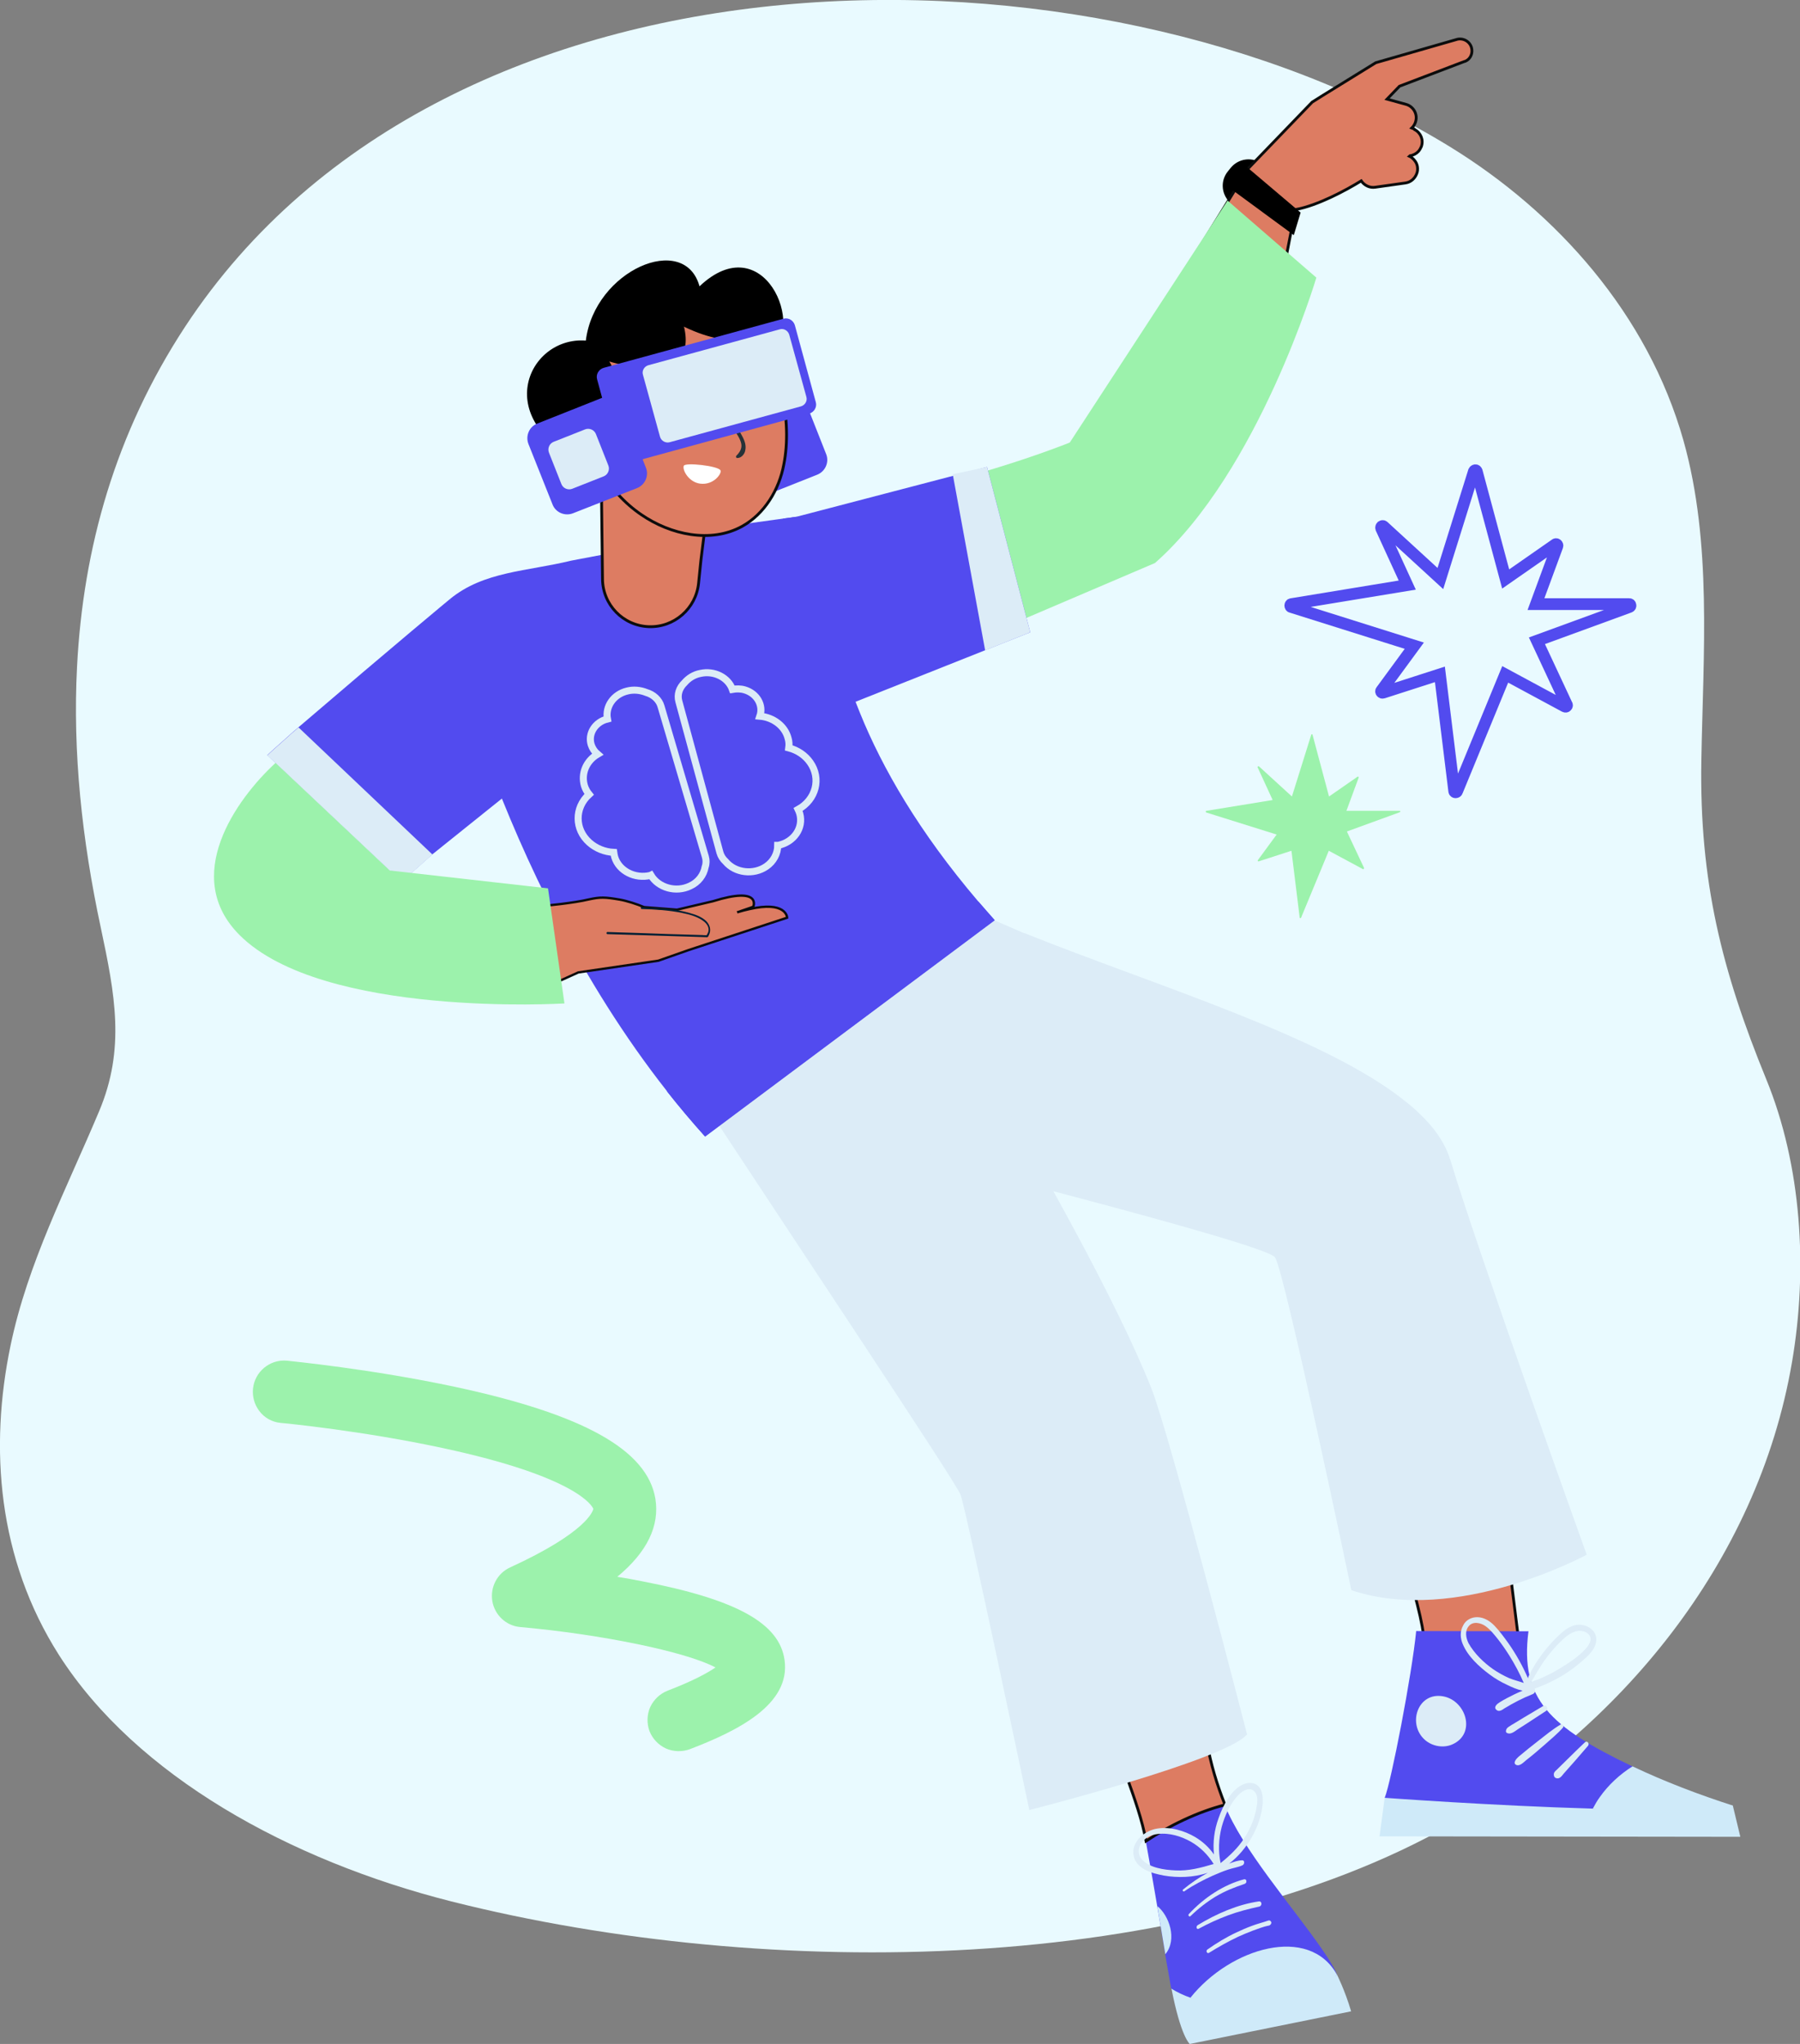 <?xml version="1.0" encoding="utf-8"?>
<!-- Generator: Adobe Illustrator 26.4.1, SVG Export Plug-In . SVG Version: 6.00 Build 0)  -->
<svg version="1.1" id="Layer_1" xmlns="http://www.w3.org/2000/svg" xmlns:xlink="http://www.w3.org/1999/xlink" x="0px" y="0px"
	 viewBox="0 0 766.3 870.2" style="enable-background:new 0 0 766.3 870.2;" xml:space="preserve">
<rect x="0" y="0" width="766.3" height="870.2" fill="#808080" stroke="none"/>
<style type="text/css">
	.st0{fill:#E9FAFF;}
	.st1{fill:#524BEF;}
	.st2{fill:#F2AD86;stroke:#000000;stroke-width:2;stroke-miterlimit:10;}
	.st3{display:none;}
	.st4{display:inline;}
	.st5{display:inline;clip-path:url(#SVGID_00000026857990691715974620000010300006632965734286_);}
	.st6{fill:#45B0B0;}
	.st7{fill:#53727C;}
	.st8{fill:#FFC2B6;}
	.st9{fill:#FF9B4C;}
	.st10{fill:none;stroke:#FFFFFF;stroke-width:0.808;stroke-miterlimit:10;}
	.st11{fill:#FFFFFF;}
	.st12{fill:none;stroke:#7AA1B5;stroke-width:0.808;stroke-miterlimit:10;}
	.st13{fill:#000D29;}
	.st14{fill:#F79F8B;}
	.st15{fill:none;stroke:#F79F8B;stroke-width:0.808;stroke-miterlimit:10;}
	.st16{clip-path:url(#SVGID_00000115516762865638880560000004259047830483879815_);fill:#FFFFFF;}
	.st17{clip-path:url(#SVGID_00000115516762865638880560000004259047830483879815_);fill:#1A1A1A;}
	.st18{clip-path:url(#SVGID_00000136371451264617188640000001836638730422396837_);fill:#FFFFFF;}
	.st19{clip-path:url(#SVGID_00000136371451264617188640000001836638730422396837_);fill:#1A1A1A;}
	.st20{fill:#2E2E2E;}
	.st21{fill:none;stroke:#53727C;stroke-width:0.808;stroke-miterlimit:10;}
	.st22{fill:#9CF2AC;}
	.st23{fill:none;stroke:#524BEF;stroke-width:5;stroke-miterlimit:10;}
	.st24{fill:none;stroke:#000000;stroke-width:2;stroke-linecap:round;stroke-linejoin:round;stroke-miterlimit:10;}
	.st25{fill:#FFDDD7;}
	.st26{fill:none;stroke:#000000;stroke-width:0.955;stroke-linecap:round;stroke-linejoin:round;stroke-miterlimit:10;}
	.st27{opacity:0.47;fill:#FFC3B0;}
	.st28{fill:none;stroke:#000000;stroke-width:3;stroke-linecap:round;stroke-linejoin:round;stroke-miterlimit:10;}
	.st29{fill:none;stroke:#524BEF;stroke-width:4;stroke-miterlimit:10;}
	.st30{fill:none;stroke:#FFFFFF;stroke-width:11;stroke-linecap:round;stroke-linejoin:round;stroke-miterlimit:10;}
	.st31{fill:#9CF2AC;stroke:#000000;stroke-width:2.5;stroke-miterlimit:10;}
	.st32{fill:#FFFFFF;stroke:#000000;stroke-width:2.5;stroke-miterlimit:10;}
	.st33{fill:#FFFFFF;stroke:#524BEF;stroke-width:5;stroke-miterlimit:10;}
	.st34{fill:none;stroke:#524BEF;stroke-width:7;stroke-miterlimit:10;}
	.st35{fill:none;stroke:#524BEF;stroke-width:3;stroke-miterlimit:10;}
	.st36{fill-rule:evenodd;clip-rule:evenodd;fill:#524BEF;}
	.st37{fill:#CEE4EF;}
	.st38{clip-path:url(#SVGID_00000003086237124601277210000002075283764906576020_);fill:#FFFFFF;}
	.st39{clip-path:url(#SVGID_00000003086237124601277210000002075283764906576020_);fill:#034EA2;}
	.st40{clip-path:url(#SVGID_00000003086237124601277210000002075283764906576020_);fill:#FBED21;}
	.st41{clip-path:url(#SVGID_00000003086237124601277210000002075283764906576020_);}
	.st42{clip-path:url(#SVGID_00000167369069532036996150000007202511879071083950_);fill:#034EA2;}
	.st43{clip-path:url(#SVGID_00000108284225223000821730000002005806037469126786_);fill:#FFFFFF;}
	.st44{clip-path:url(#SVGID_00000108284225223000821730000002005806037469126786_);fill:#034EA2;}
	.st45{clip-path:url(#SVGID_00000108284225223000821730000002005806037469126786_);fill:#FBED21;}
	.st46{clip-path:url(#SVGID_00000108284225223000821730000002005806037469126786_);}
	.st47{clip-path:url(#SVGID_00000150787847475620902410000015300737813993198237_);fill:#034EA2;}
	.st48{opacity:0.62;}
	.st49{fill:#CFEAF9;}
	.st50{fill:#DD7C62;stroke:#0C0C0C;stroke-width:1.2;stroke-miterlimit:10;}
	.st51{fill:#DCECF7;}
	.st52{fill:#263238;}
	.st53{fill:#C99077;}
	.st54{fill:#524BEF;stroke:#DCECF7;stroke-width:3;stroke-miterlimit:10;}
	.st55{fill:#DD7C62;stroke:#0C0C0C;stroke-miterlimit:10;}
	.st56{fill:#001F34;}
	.st57{fill:#524BEF;stroke:#524BEF;stroke-width:2;stroke-miterlimit:10;}
	.st58{fill:none;stroke:#524BEF;stroke-width:12;stroke-linecap:round;stroke-linejoin:round;stroke-miterlimit:10;}
	.st59{clip-path:url(#SVGID_00000155830580972563754650000017585150255827827115_);fill:#FFFFFF;}
	.st60{clip-path:url(#SVGID_00000155830580972563754650000017585150255827827115_);fill:#034EA2;}
	.st61{clip-path:url(#SVGID_00000155830580972563754650000017585150255827827115_);fill:#FBED21;}
	.st62{clip-path:url(#SVGID_00000155830580972563754650000017585150255827827115_);}
	.st63{clip-path:url(#SVGID_00000165920217913124585250000007885334801721178786_);fill:#034EA2;}
	.st64{clip-path:url(#SVGID_00000163075219378699202500000014892810286917467324_);fill:#FFFFFF;}
	.st65{clip-path:url(#SVGID_00000163075219378699202500000014892810286917467324_);fill:#034EA2;}
	.st66{clip-path:url(#SVGID_00000163075219378699202500000014892810286917467324_);fill:#FBED21;}
	.st67{clip-path:url(#SVGID_00000163075219378699202500000014892810286917467324_);}
	.st68{clip-path:url(#SVGID_00000011019654428537779460000000463959803338311578_);fill:#034EA2;}
	.st69{clip-path:url(#SVGID_00000054259786384911383480000011979425956705990534_);fill:#FFFFFF;}
	.st70{clip-path:url(#SVGID_00000054259786384911383480000011979425956705990534_);fill:#034EA2;}
	.st71{clip-path:url(#SVGID_00000054259786384911383480000011979425956705990534_);fill:#FBED21;}
	.st72{clip-path:url(#SVGID_00000054259786384911383480000011979425956705990534_);}
	.st73{clip-path:url(#SVGID_00000092434895966969627630000007771087363129631894_);fill:#034EA2;}
	.st74{fill:#BAD3DD;}
	.st75{fill:#E8F3F9;}
	.st76{fill-rule:evenodd;clip-rule:evenodd;fill:#E9FAFF;}
	.st77{opacity:0.69;}
	.st78{fill:#4242E5;}
	.st79{fill:#EBF8FC;}
	.st80{fill:#B8D0DD;}
	.st81{fill-rule:evenodd;clip-rule:evenodd;fill:#9CF2AC;}
	.st82{clip-path:url(#SVGID_00000122691526646128817650000010369305838520431493_);fill:#FFFFFF;}
	.st83{clip-path:url(#SVGID_00000122691526646128817650000010369305838520431493_);fill:#034EA2;}
	.st84{clip-path:url(#SVGID_00000122691526646128817650000010369305838520431493_);fill:#FBED21;}
	.st85{clip-path:url(#SVGID_00000122691526646128817650000010369305838520431493_);}
	.st86{clip-path:url(#SVGID_00000044859423586761507140000001773139602323061674_);fill:#034EA2;}
	.st87{fill:none;stroke:#524BEF;stroke-width:9;stroke-linecap:round;stroke-linejoin:round;stroke-miterlimit:10;}
	.st88{opacity:0.89;}
	.st89{fill:#FFDDD7;stroke:#000000;stroke-width:1.3;stroke-miterlimit:10;}
	.st90{fill:none;stroke:#363052;stroke-linecap:round;stroke-linejoin:round;stroke-miterlimit:10;}
	.st91{fill:none;stroke:#BAD3DD;stroke-width:5;stroke-linecap:round;stroke-linejoin:round;stroke-miterlimit:10;}
	.st92{opacity:0.47;fill:#BAD3DD;}
	.st93{fill:#41D1E9;}
	.st94{fill:none;stroke:#363052;stroke-width:0.548;stroke-linecap:round;stroke-linejoin:round;stroke-miterlimit:10;}
	.st95{opacity:0.23;fill:#FFFFFF;}
</style>
<g>
	<g>
		<defs>
			<path id="SVGID_00000020360290013743871430000004867872869886385029_" d="M32.8,283.8c2.6-50.5,16.3-99.4,46-144.7
				C190.7-31.2,466-30.5,617.3,62.5c45.4,27.9,84.2,71.2,99.4,125.1c12.2,43.5,8.4,90.4,7.6,136.1c-0.9,51.6,8.8,89.7,27.6,135.7
				c15.1,36.8,17.8,80.8,11,120.5c-14.7,86.1-74.1,156.3-144.9,196.7c-112.5,64.1-289.9,67.2-425.9,32.9
				C123.4,792.1,58,756.1,25.1,704.6C-1,663.6-4.6,616.4,4.5,572.8c7.3-35.1,23.8-66.6,37.7-99.7c11.2-26.6,6.8-49.5,0.7-78.2
				C34.9,357.6,30.9,320.3,32.8,283.8z"/>
		</defs>
		<use xlink:href="#SVGID_00000020360290013743871430000004867872869886385029_"  style="overflow:visible;fill:#E9FAFF;"/>
		<clipPath id="SVGID_00000014604161457657086070000007687206893113172919_">
			<use xlink:href="#SVGID_00000020360290013743871430000004867872869886385029_"  style="overflow:visible;"/>
		</clipPath>
	</g>
	<g>
		<g>
			<g>
				<g>
					<g>
						<path class="st49" d="M506.5,870.2l68.7-13.9c-2.6-8.9-6.1-15.8-6.1-15.8l-70.4,6C502.7,867.2,506.5,870.2,506.5,870.2z"/>
						<path class="st1" d="M569.1,840.6c-1.3,4-36.2,19-62.3,9.9c-2.9-1-5.6-2.3-8.2-3.9c-0.7-3.8-1.5-8.7-2.6-14.8
							c-0.9-5.7-2-12.4-3.3-20c-1.4-8.2-3-17.6-4.9-27.9c-3.2-17.7-13.2-37-18.2-59.9l39-26.7c3,39.6,5.9,53.5,12.8,71.1
							c7.3,18.6,28.2,42.5,41.1,61C565.9,834.3,568.3,838.2,569.1,840.6z"/>
						<path class="st50" d="M521.5,768.4c-11.7,3-23.6,8.8-33.6,15.4c-3.2-17.7-13.2-37-18.2-59.9l39-26.7
							C511.7,736.9,514.6,750.8,521.5,768.4z"/>
						<g>
							<path class="st49" d="M496.1,832c-1-5.9-2.1-12.7-3.4-20.5C497.6,815.4,501.4,825.6,496.1,832z"/>
							<path class="st49" d="M569.1,840.6c-4,9.3-38.2,23.6-62.3,9.9C523.9,829.1,557.3,819.4,569.1,840.6z"/>
							<path class="st51" d="M536.2,761c-1.5-2-4.1-2.4-6.5-1.5c-5.4,2-9.1,9.3-10.9,14.5c-1.9,5.1-2.5,10.4-2,15.5
								c-2.1-3-4.8-5.5-8-7.4c-4.6-2.7-10.5-4.5-16.2-3.6c-5.1,0.8-11.1,5.5-10,11.4c1,5.9,8.1,7.7,12.9,8.6
								c5.7,1,12.6,0.9,18.7-1.2c-3.7,2-7.2,4.4-10.5,7.1c-0.5,0.4,0,1.1,0.5,0.8c3.9-2.7,8-4.8,12.2-6.7c2.1-0.9,4.2-1.8,6.3-2.5
								c2-0.7,4.4-1,6.3-1.9c0.9-0.5,0.9-2.1-0.1-2.1c-1.8,0-3.8,0.7-5.6,1.4c7.7-5.9,13.4-16,14.2-25.2
								C537.7,765.5,537.5,762.8,536.2,761z M500.4,796.3c-4.8-0.2-11.1-1.1-14.3-4.7c-1.6-1.8-1.8-4.4-0.3-6.8
								c1.7-2.5,4.4-3.7,7.1-4c5-0.6,10,1,14.1,3.3c4,2.3,7.3,5.6,9.7,9.5c0,0-0.1,0-0.1,0C511.2,795.2,506,796.6,500.4,796.3z
								 M535,769.1c-0.7,4.7-2.6,9.4-5.3,13.5c-2.7,4.2-6.3,7.6-10.1,10.6c0-0.1,0-0.2,0-0.2c-1-4.8-0.8-10.2,0.5-15.2
								c1.3-4.8,3.7-10.2,7.3-13.8c1.9-1.9,5-3.4,6.8-1.1C535.5,764.4,535.4,766.9,535,769.1z"/>
							<path class="st51" d="M529.6,800.1c-8.7,2.3-17,7.8-23.5,14.8c-0.5,0.6,0.3,1.4,0.8,0.8c3.3-3.2,6.9-6,10.7-8.3
								c3.9-2.3,7.9-3.9,12.1-5.3c0.4-0.1,0.9-0.5,0.9-0.9c0-0.2,0-0.3,0-0.5C530.5,800.2,530.1,800,529.6,800.1z"/>
							<path class="st51" d="M535.9,809.5c-8.9,1.3-18,5.2-26,10.1c-0.9,0.6-0.5,2.1,0.5,1.5c4-2.2,8.2-4.1,12.5-5.7
								c4.3-1.6,8.7-2.7,13.2-3.7C537.4,811.4,537.3,809.3,535.9,809.5z"/>
							<path class="st51" d="M541,818c-0.1-0.1-0.1-0.2-0.2-0.2c-0.3-0.3-0.7-0.2-1-0.1c-2.2,0.8-4.5,1.3-6.8,2.2
								c-2.2,0.8-4.5,1.8-6.6,2.8c-4.3,2-8.4,4.5-12.4,7.3c-0.8,0.6-0.1,1.9,0.7,1.4c4-2.5,8.1-4.8,12.3-6.8c2-0.9,4.1-1.8,6.2-2.6
								c2.3-0.8,4.7-1.8,7-2.2c0.4-0.1,0.7-0.4,0.9-0.7c0-0.1,0.1-0.2,0.1-0.3C541.3,818.5,541.2,818.2,541,818z"/>
						</g>
					</g>
					<g>
						<path class="st50" d="M606.1,698.3c0.4-11.1-18.2-66.3-18.2-66.3l47.4-23.7l13.5,108.3L606.1,698.3z"/>
						<g>
							<polygon class="st49" points="589.5,765.3 587.3,781.8 740.9,782 737.7,768.7 							"/>
							<path class="st1" d="M602.9,694.4c-1.8,18.5-10.7,64.4-13.4,71c0,0,46.3,3.4,88.5,4.6c24.5,0.7,45.5,1,57.4-0.9
								c-14-4.6-26.9-10.5-40.5-17.1c-35.1-16.8-47.9-28.7-44.2-57.5L602.9,694.4L602.9,694.4z"/>
							<g>
								<path class="st51" d="M622.7,699.9c2.2,5.3,7,9.7,11.6,13.1c2.3,1.7,4.7,3.1,7.3,4.3c2,1,4.3,2,6.6,2.5
									c-1.3,0.5-2.5,1.1-3.8,1.7c-2,1-4,2-5.9,3.2c-1,0.6-2.8,2-1.5,3.2c1.1,1.1,2.5,0.1,3.5-0.6c3.8-2.3,7.8-4.4,11.9-6
									c0.8-0.3,1.3-1,1.1-1.9c0-0.1-0.1-0.2-0.1-0.3c0-0.1,0-0.1,0-0.2c5.4-2,10.6-4.5,15.3-7.9c2.3-1.6,4.4-3.4,6.5-5.3
									c1.9-1.8,3.9-4,4.3-6.7c0.8-4.8-4.1-7.9-8.5-7.2c-2.7,0.5-5,2.2-6.9,4c-2.2,2-4.2,4.2-6,6.4c-1.8,2.2-3.5,4.6-5,7.1
									c-0.8,1.3-1.5,2.6-2.2,4c-0.2,0.4-0.3,0.8-0.4,1.2c-2.3-5.3-5.1-10.3-8.4-15c-1.8-2.5-3.7-5.1-5.8-7.3
									c-1.9-2-4.4-3.6-7.2-3.7c-2.6-0.1-5.1,1.2-6.2,3.5C621.4,694.7,621.7,697.5,622.7,699.9z M651.8,716.1
									c0.4-0.6,0.8-1.3,1.2-1.9c0.7-1.2,1.4-2.5,2.2-3.7c1.4-2.4,3-4.6,4.8-6.8c1.5-1.9,3.1-3.6,4.9-5.3c1.8-1.7,3.7-3.3,6.1-3.9
									c1.8-0.5,4.1-0.1,5.4,1.4c1.7,2,0.1,4.5-1.4,6.1c-3.2,3.5-7.4,6.2-11.4,8.6C659.8,712.9,655.9,714.7,651.8,716.1z
									 M625.3,692.3c1.8-2.2,5.1-1.4,7.1,0c2.1,1.5,3.8,3.7,5.4,5.7c1.7,2.2,3.3,4.5,4.8,6.9c2.3,3.7,4.4,7.6,6.1,11.6
									c-2-0.7-4.1-1.2-6.1-2c-2.5-1.1-4.8-2.4-7-3.9c-4-2.8-8-6.7-10.4-11C624.1,697.4,623.5,694.4,625.3,692.3z"/>
								<path class="st51" d="M642.4,735.1c0.7-0.5,1.4-0.9,2.1-1.3c1.4-0.8,2.7-1.7,4.1-2.5c2.8-1.7,5.6-3.3,8.4-5
									c1.3-0.8,2.4,1.2,1.2,2.1c-2.7,1.8-5.4,3.5-8.1,5.3c-1.3,0.8-2.6,1.7-3.9,2.5c-1.2,0.8-2.9,2.3-4.4,1.7
									c-0.4-0.1-0.7-0.4-0.7-0.9C641.2,736.1,641.6,735.6,642.4,735.1z"/>
								<path class="st51" d="M646.5,747.9c2.7-2.3,5.5-4.5,8.3-6.7c3.1-2.4,6.2-5,9.6-7c0.8-0.5,1.5,0.6,1,1.3
									c-2.3,2.6-5.1,4.9-7.7,7.2c-2.6,2.3-5.3,4.6-8,6.7c-1,0.8-2.7,2.7-4.2,2C643.8,750.6,645.7,748.6,646.5,747.9z"/>
								<path class="st51" d="M662.6,753.6c1.9-1.9,3.8-3.7,5.7-5.6c2.1-2.1,4.2-4.1,6.4-6.2c0.9-0.9,2.1,0.4,1.4,1.4
									c-3.4,4-6.9,8-10.4,11.9c-0.8,1-1.8,2.5-3.3,1.9c-0.6-0.2-0.9-0.8-0.9-1.4C661.4,754.7,662,754.1,662.6,753.6z"/>
								<path class="st49" d="M678.1,770c22.7,4.9,47.9,3.7,59.6-1.3c-14-4.5-29.1-10.2-42.7-16.7c-5.5,3.5-10.3,7.9-14,13.2
									C679.9,766.7,679,768.3,678.1,770z"/>
								<path class="st51" d="M618.2,742.7c-3.7,1.6-8.3,0.8-11.4-1.8c-7.9-6.7-3.3-20.7,7.6-18.7
									C624.2,724,628.6,738.2,618.2,742.7z"/>
							</g>
						</g>
					</g>
					<path class="st51" d="M379.4,489.4c0,0,159.4,39.9,163.4,45.9c4.1,5.9,32.5,141.7,32.5,141.7c44.9,15.1,100.2-15.1,100.2-15.1
						s-45.9-127.7-58.1-168.2c0-0.1,0-0.1-0.1-0.2c-0.6-2-1.5-4.1-2.5-6c-2.4-4.6-5.9-9-10.3-13.2c-1.9-1.9-4-3.7-6.3-5.5
						C564,441.3,492.9,420,436.2,397.3L379.4,489.4z"/>
					<path class="st51" d="M530.9,738.4c-9.3,11-92.7,32.2-92.7,32.2s-26.9-128.2-29.3-134.3c-2.4-6.1-76-116.1-133.3-203.6
						l87.3-69.1c0,0,97.9,153.9,127.2,227.3C498.2,611.3,530.9,738.4,530.9,738.4z"/>
					<path class="st51" d="M385.8,375.4c0,0,35.4,15.7,87,37.7L371.6,516.8c-31.9-0.6-96.1-84.1-96.1-84.1L385.8,375.4z"/>
				</g>
				<g>
					<g>
						<path d="M539.1,83.7l-1.2,1.5c-3.4,4.2-9.5,4.9-13.7,1.5l0,0c-4.2-3.4-4.9-9.5-1.5-13.7l1.2-1.5c3.4-4.2,9.5-4.9,13.7-1.5v0
							C541.8,73.4,542.5,79.5,539.1,83.7z"/>
						<path class="st50" d="M626.6,21.1c-0.3-3-3.2-5-6.1-4.4l-34.8,10l-22.5,13.9l0,0l-4.6,2.9l-27.1,28.1l0,0l-43.3,70L469,172.5
							c6,21.1,31.4,28.3,47.4,15.6c1.8-1.5,3.6-3.2,5.1-5.3c19.8-25.8,24.1-66.8,30.1-93.6c9.4-1.7,21.6-8.3,27.9-12.2
							c1.3,1.9,3.6,3.1,6,2.7l12.8-1.8c2.3-0.3,4-1.9,4.8-3.9c0.4-1,0.5-2,0.3-3.2c-0.2-1-0.6-1.8-1.2-2.5c-0.2-0.2-0.3-0.4-0.5-0.6
							c-0.5-0.5-1-0.9-1.7-1.2c0.1-0.1,0.2-0.1,0.3-0.2c1.4-0.2,2.7-0.9,3.6-1.9c0.5-0.6,0.9-1.3,1.2-2c1-2.8-0.2-5.8-2.8-7.2
							c0,0,0-0.1,0.1-0.1l0,0c-0.1-0.1-0.3-0.1-0.4-0.2l-1-0.4c0.1-0.1,0.3-0.3,0.4-0.4c0.7-0.8,1.2-1.8,1.4-2.9
							c0.6-3-1.3-6-4.3-6.8l-4-1.1l-4-1.1l5.3-5.5l27.3-10.4C625.4,25.8,626.9,23.5,626.6,21.1z"/>
						<polygon points="530.7,71 553.7,90.5 550.8,100.1 524,80.4 						"/>
					</g>
					<path class="st22" d="M339.1,220c0,0,83.4-15,134-39.2l18.6,58.9l-151,64.5L339.1,220z"/>
					<path class="st22" d="M491.7,239.7c44.2-39,68.7-121.5,68.7-121.5l-37.8-32.8l-83.6,128.2L491.7,239.7z"/>
					<g>
						<defs>
							<path id="SVGID_00000070094685481384417820000017161071578896961181_" d="M522.5,85.4l-67,102.8
								C404.8,207.7,339.1,220,339.1,220l1.5,84.2l151-64.5c44.2-39,63.4-121.3,63.4-121.3L522.5,85.4z"/>
						</defs>
						<clipPath id="SVGID_00000032631389355917217560000014574277950705469093_">
							<use xlink:href="#SVGID_00000070094685481384417820000017161071578896961181_"  style="overflow:visible;"/>
						</clipPath>
					</g>
				</g>
				<path class="st1" d="M188.9,264c0,0,5.3,23.7,17.9,58.1c0.4,1,0.7,2,1.1,3c14.8,39.7,39.1,92.5,76,139.4
					c5.2,6.6,10.6,13,16.2,19.3l123.3-92.1c-2.4-2.7-4.7-5.4-7-8c-25.2-29.6-40.8-56.7-50.3-80.2c-23.5-58.2-27-83.5-27-83.5
					l-37.1,5.1l-21.7,6.5c0,0-28,7.8-28.7,8c-2.9,0.9-6,1.9-9.2,3C226.8,247.8,207.9,254.9,188.9,264z"/>
				<g>
					<path class="st1" d="M191.6,255l25.9,81.9l-33.4,26.8l-9.7,8.6l-8.5-1.8l-52.1-49c0,0,0.5-0.6,7.4-6.7c1.9-1.8,3.9-3.5,5.9-5.2
						C169.1,273.6,191.6,255,191.6,255z"/>
					<path class="st51" d="M184.1,363.8l-9.7,8.6l-8.5-1.8l-52.1-49c0,0,0.5-0.6,7.4-6.7c1.9-1.8,3.9-3.5,5.9-5.2L184.1,363.8z"/>
				</g>
				<path class="st1" d="M191.6,255c14.4-11.8,32.7-11.7,51.5-16.3l0.5,26.1l-50.3,21.4L191.6,255z"/>
				<polygon class="st1" points="438.6,269.2 355.6,302.2 333.3,220.8 339.1,220 420.2,198.8 				"/>
				<path class="st1" d="M243.1,238.7c-0.3,1.3-0.5,2.6-0.7,3.9c-1.2,10.2,2.3,20.3,9.3,27.4c2,2.1,4.3,3.9,6.9,5.4
					c2.1,1.2,4.3,2.3,6.7,3.1c17.7,6,36.9-3.6,42.8-21.2c3.9-11.5,1.2-23.5-5.9-32.2l-21.7,6.5L243.1,238.7z"/>
				<g>
					<g>
						<g>
							<path class="st50" d="M302.7,203.7l-2,16.2l-2.3,18.6l-1,9.8c-1.1,10.8-10.4,18.9-21.2,18.5l0,0
								c-10.9-0.4-19.6-9.3-19.7-20.3l-0.7-58.2L302.7,203.7z"/>
						</g>
					</g>
				</g>
				<g>
					<g>
						<g>
							<g>
								<g>
									<path class="st1" d="M347.9,202.1l-27.2,10.8c-3.5,1.4-7.5-0.3-8.8-3.8l-10.1-25.6c-1.4-3.5,0.3-7.5,3.8-8.8l27.2-10.8
										c3.5-1.4,7.5,0.3,8.8,3.8l10.1,25.6C353.1,196.7,351.4,200.7,347.9,202.1z"/>
								</g>
								<g>
									<path class="st50" d="M319.3,140.3c-4.2-4.3-9.8-6.7-16-7.7c-15.8-2.4-35.3,4.9-44.5,15.3c-13.4,15.2-12.4,35.7-3.2,52.1
										c4.2,7.5,10.2,14.2,17.4,19.1c12.5,8.6,29.6,12.3,42.9,5c9.6-5.3,15.8-15.6,17.8-26.4C337.3,179.5,332.5,154.1,319.3,140.3
										z"/>
								</g>
								<path d="M259.2,181.2c17.4,1.7,0.2-27.3,0.2-27.3s38.2,12.2,31.8-14.8l-9.3-7.6c0,0-55,7.8-33.1,60.8l9.2-0.6L259.2,181.2z"
									/>
								<g>
									<path class="st52" d="M320.9,174.4c0.7,2.2-0.2,4.5-1.9,5.2c-1.8,0.6-3.8-0.6-4.5-2.8c-0.7-2.2,0.2-4.5,1.9-5.2
										C318.2,171,320.2,172.2,320.9,174.4z"/>
								</g>
								<g>
									<path class="st52" d="M293.7,181c0.7,2.2-0.2,4.5-1.9,5.2c-1.8,0.6-3.8-0.6-4.5-2.8c-0.7-2.2,0.2-4.5,1.9-5.2
										C291,177.5,293,178.8,293.7,181z"/>
								</g>
								<g>
									<path class="st52" d="M315.5,184.8c-2.9-5.1-6-10-9.3-15c-0.3-0.5-1.1-0.1-0.8,0.4c2.3,4.2,4.6,8.4,7,12.5
										c1.2,2,2.8,4.1,3.2,6.4c0.3,2-0.8,3.6-2.1,4.9c-0.3,0.3-0.2,1,0.4,1c1.8,0,3.2-1.8,3.4-3.4
										C317.8,189.2,316.7,186.9,315.5,184.8z"/>
								</g>
								<path class="st52" d="M263.4,202l-10.9-11.4l1.3-1.8c1.6-2.5,3.4-5.1,5.4-7.6C265.1,190.4,263.4,202,263.4,202z"/>
								<path d="M291.2,139.1c23.8,11.3,28.1,1.2,28.1,1.2l8.2,11.9c16.3-13.5-2.8-55.8-29.7-30.3c-6.4-23.3-44.7-6.8-48.4,23.1
									c-25-1.9-41.7,35.2,2.1,53.2c0,0-13.1-47.5,11.8-56.7C274.2,137.5,291.2,139.1,291.2,139.1z"/>
								<g>
									<path class="st53" d="M247.7,186.5c-3.9-1.1-8.6-0.3-11,2.9c-2,2.7-2.1,6.4-1.4,9.7c0.9,4.3,3,8.3,6.2,11.2
										c3.3,2.8,7.8,4.3,12.1,3.5c4.3-0.8,8.1-4.1,9.1-8.3C264.5,197.3,254.7,188.5,247.7,186.5z"/>
								</g>
								<g>
									<path class="st52" d="M257.2,202.9c-1.7-1.9-4-3.4-6.4-4.1c-1.1-0.3-2.3-0.6-3.5-0.6c-1.2-0.1-2.4,0.1-3.5,0.1
										c-0.8,0-0.9,1.3-0.1,1.4c0.5,0,1,0.1,1.5,0.3c0.5,0.2,1,0.4,1.5,0.6c0.5,0.2,1,0.4,1.5,0.7c0.2,0.1,0.5,0.2,0.7,0.4
										c0.2,0.1,0.6,0.3,0.7,0.5c-0.1,0-0.1-0.1-0.2-0.1c0.1,0.1,0.2,0.1,0.2,0.2c0.2,0.1,0.4,0.3,0.6,0.4
										c0.1,0.1,0.2,0.2,0.4,0.2c0,0,0,0,0,0c0.5,0.2,0.9,0.7,1.3,1c0.8,0.7,1.7,1.5,2.4,2.3c0.3,0.4,1.1,0.6,1.6,0.5
										c0.5,0,1.1-0.3,1.4-0.7C258.2,205,258,203.8,257.2,202.9z"/>
								</g>
							</g>
						</g>
						<g>
							<path class="st52" d="M324.1,149.7c7.5,7.3-16,11.1-15.7,4.2C308.6,148.7,321,146.7,324.1,149.7z"/>
						</g>
						<g>
							<path class="st52" d="M271.4,168.3c-1.1-4.6,9.7-8.3,12.9-7.4C293.3,163.4,273.5,177.1,271.4,168.3z"/>
						</g>
					</g>
					<g>
						<path class="st11" d="M291.1,198.3c0.6-1.5,14.4,0,15.6,1.9c0.8,1.2-2.8,6.5-8.7,5.7C293.1,205.2,290.4,200,291.1,198.3z"/>
					</g>
					<g>
						<path class="st1" d="M268.1,197l76.4-20.9c2.1-0.6,3.4-2.8,2.8-4.9l-8.9-32.7c-0.6-2.1-2.8-3.4-4.9-2.8L257,156.6
							c-2.1,0.6-3.4,2.8-2.8,4.9l8.9,32.7C263.7,196.3,265.9,197.6,268.1,197z"/>
						<path class="st51" d="M285,188.3l56-15.3c1.7-0.5,2.8-2.3,2.3-4l-7.3-26.5c-0.5-1.7-2.3-2.8-4-2.3l-56,15.3
							c-1.7,0.5-2.8,2.3-2.3,4L281,186C281.5,187.7,283.3,188.7,285,188.3z"/>
					</g>
					<g>
						<path class="st1" d="M271.2,207.8L244,218.5c-3.5,1.4-7.5-0.3-8.8-3.8L225,189.1c-1.4-3.5,0.3-7.5,3.8-8.8l27.2-10.8
							c3.5-1.4,7.5,0.3,8.8,3.8l10.1,25.6C276.4,202.4,274.7,206.4,271.2,207.8z"/>
						<path class="st51" d="M235.7,188.1l13.4-5.3c1.8-0.7,3.9,0.2,4.6,2l5.3,13.4c0.7,1.8-0.2,3.9-2,4.6l-13.4,5.3
							c-1.8,0.7-3.9-0.2-4.6-2l-5.3-13.4C233,190.9,233.9,188.8,235.7,188.1z"/>
					</g>
				</g>
				<path class="st1" d="M283.9,464.6c5.2,6.6,10.6,13,16.3,19.3l123.3-92.1c-2.4-2.7-4.8-5.4-7-8L283.9,464.6z"/>
				<polygon class="st51" points="438.6,269.2 419.4,276.9 405.6,201.9 420.2,198.8 				"/>
				<g>
					<defs>
						<path id="SVGID_00000021118709743291158280000013892823554291832972_" d="M231.8,384.6l4.2,34c0,0-98.6,14.9-133.9-20.4
							c-24.9-24.9-1.6-57.7,15.3-73.3l48.6,45.8L231.8,384.6z"/>
					</defs>
					<clipPath id="SVGID_00000147205442584359862290000015809770859791723905_">
						<use xlink:href="#SVGID_00000021118709743291158280000013892823554291832972_"  style="overflow:visible;"/>
					</clipPath>
				</g>
			</g>
		</g>
	</g>
	<g>
		<path class="st54" d="M267,294.2c-5.8,1.4-9.4,6.6-8.4,11.9c-5.3,1.3-8.4,6.3-6.9,11c0.5,1.5,1.4,2.9,2.7,4
			c-4.9,2.9-7.1,8.3-5.6,13.4c0.4,1.3,1.1,2.6,2,3.7c-6.3,5.7-6.2,14.9,0.1,20.5c2.8,2.5,6.5,4,10.4,4.2c0.1,0.7,0.2,1.3,0.4,2
			c1.8,5.9,8.6,9.4,15.2,7.8l0.2-0.1c3.2,5.4,10.7,7.5,16.7,4.6c3.5-1.6,5.8-4.7,6.4-8.1c0.5-1.4,0.5-2.9,0.1-4.3l-18.9-64.1
			c-0.8-2.8-3.2-5-6.3-5.9C272.6,293.8,269.7,293.5,267,294.2L267,294.2z"/>
		<path class="st54" d="M298.2,286.7c-2.7,0.5-5.1,2-6.8,4c-2.2,2.1-3.2,5-2.4,7.9l17.5,64.4c0.4,1.4,1.2,2.7,2.4,3.8
			c4.1,4.9,11.9,5.8,17.3,2.1c3.1-2.1,4.9-5.5,4.9-9l0.2,0c6.7-1.4,10.8-7.4,9.2-13.4c-0.2-0.6-0.4-1.3-0.7-1.9
			c7.6-4.2,9.9-13.2,5.1-20c-2.1-3-5.3-5.2-9.1-6.2c0.2-1.4,0.1-2.8-0.3-4.1c-1.3-5.1-6.2-8.9-12-9.4c1.6-4.7-1.3-9.7-6.5-11.2
			c-1.7-0.5-3.5-0.5-5.2-0.2C310,288.4,304,285.4,298.2,286.7L298.2,286.7z"/>
	</g>
	<g id="_x3C_Compound_Path_x3E__00000099633298676267327260000000254991638954436272_">
		<g>
			<path class="st22" d="M334,706.7c-2.2-15.6-20.3-25.7-60.7-33.5c-3.4-0.7-6.9-1.3-10.5-1.9c12.7-10.5,18.1-21.7,16.2-33.3
				c-3.5-20.7-30.5-35.8-85-47.5c-35.9-7.7-70.3-11-71.8-11.2c-7.3-0.7-13.8,4.7-14.5,12c-0.3,3.3,0.6,6.6,2.6,9.3
				c2.2,3,5.6,4.9,9.3,5.2c1.4,0.1,35.1,3.4,68.9,10.7c57.4,12.3,63.7,24.8,64.1,25.9c-0.2,0.9-2.7,9.9-35.4,24.9
				c-5.5,2.5-8.6,8.4-7.6,14.4c1,5.9,5.9,10.5,11.9,11c34.7,3.1,70.8,10.6,83.1,17.2c-3.2,2.2-9.2,5.6-20.4,9.9
				c-3.3,1.3-5.9,3.8-7.4,7c-1.4,3.2-1.5,6.9-0.3,10.2c1.3,3.3,3.8,5.9,7,7.4c3.2,1.4,6.9,1.5,10.2,0.3
				C314,736.9,336.7,725.7,334,706.7z"/>
		</g>
	</g>
	<g id="_x3C_Compound_Path_x3E__00000173882236702572601360000016154587485015575199_">
		<g>
			<path class="st22" d="M595.9,345.2h-22.7l5.2-14.1c0.1-0.1,0-0.3-0.1-0.4c-0.1-0.1-0.3-0.1-0.4,0l-12.1,8.4l-7-26.2
				c0-0.2-0.2-0.3-0.3-0.3c-0.1,0-0.3,0.1-0.3,0.3l-8.2,26.2L536,326.3c-0.1-0.1-0.3-0.1-0.5,0c-0.1,0.1-0.2,0.3-0.1,0.4l6.4,13.9
				l-28.2,4.6c-0.2,0-0.3,0.2-0.3,0.3c0,0.2,0.1,0.3,0.2,0.4l30,9.4l-8,10.9c-0.1,0.1-0.1,0.3,0,0.4c0.1,0.1,0.3,0.2,0.4,0.1
				l13.9-4.5l3.5,28.4c0,0.2,0.1,0.3,0.3,0.3c0,0,0,0,0,0c0.1,0,0.3-0.1,0.3-0.2l11.8-28.5l14.5,7.8c0.1,0.1,0.3,0.1,0.4-0.1
				c0.1-0.1,0.1-0.3,0.1-0.4l-7.3-15.5l22.5-8.2c0.2-0.1,0.3-0.2,0.2-0.4C596.2,345.3,596.1,345.2,595.9,345.2z"/>
		</g>
	</g>
	<g id="_x3C_Compound_Path_x3E__00000173866648331596603730000017662164257160416664_">
		<g>
			<path class="st23" d="M693.6,257.2h-39.7l9.1-24.7c0.1-0.3,0-0.5-0.2-0.7c-0.2-0.2-0.5-0.2-0.7,0l-21.1,14.7l-12.3-45.8
				c-0.1-0.3-0.3-0.5-0.6-0.5c-0.2,0-0.5,0.2-0.6,0.4l-14.3,45.7l-24.2-22.2c-0.2-0.2-0.5-0.2-0.8,0c-0.2,0.2-0.3,0.5-0.2,0.8
				l11.1,24.2l-49.3,8.1c-0.3,0-0.5,0.3-0.5,0.6c0,0.3,0.2,0.6,0.4,0.6l52.4,16.5l-14,19.1c-0.2,0.2-0.2,0.5,0,0.7
				c0.2,0.2,0.4,0.3,0.7,0.2l24.2-7.8l6.1,49.7c0,0.3,0.3,0.5,0.5,0.5c0,0,0.1,0,0.1,0c0.2,0,0.5-0.1,0.6-0.4l20.5-49.8l25.4,13.7
				c0.2,0.1,0.5,0.1,0.7-0.1c0.2-0.2,0.3-0.5,0.1-0.7l-12.7-27.2l39.4-14.4c0.3-0.1,0.5-0.4,0.4-0.7
				C694.1,257.4,693.9,257.2,693.6,257.2z"/>
		</g>
	</g>
	<g>
		<g>
			<g>
				<path class="st55" d="M232.1,385.6l2.8,23.6l0.9,9.5l10.4-4.7l34.1-5l12.8-4.5l0,0l42-13.8c0,0,0,0,0,0c0-0.3-0.5-7.3-16.3-3.6
					c-1.4,0.3-2.9,0.7-4.6,1.2c0,0,0,0-0.1,0c0,0,0,0,0,0l-0.3,0.1l1-0.3l0.8-0.3l3.8-1.3l1.3-0.5c0,0,3.7-8.8-17.2-2.3l-15.3,3.6
					l-14-1.1c-2.8-1.2-7.4-2.7-10.4-3.2c-6.4-1.1-8.3-1.1-13-0.1C244.2,384.5,232.1,385.6,232.1,385.6z"/>
			</g>
			<g>
				<g>
					<g>
						<path class="st56" d="M258.6,397.7c4.5,0.1,9.1,0.3,13.6,0.4c7.5,0.2,14.9,0.5,22.4,0.7c2,0.1,4,0.1,6,0.2
							c0.3,0,0.5,0.1,0.7-0.1c0.2-0.1,0.3-0.4,0.4-0.6c1.2-2.2,0.6-4.5-1.1-6.2c-1.9-1.8-4.5-2.7-7-3.4c-4.9-1.4-10-1.9-15-2.2
							c-1.8-0.1-3.6-0.2-5.4-0.3c-0.5,0-0.5,0.8,0,0.8c5.8,0.2,11.6,0.5,17.3,1.7c2.9,0.6,6,1.4,8.5,3.1c1.2,0.8,2.3,1.9,2.6,3.3
							c0.2,0.8,0,1.8-0.4,2.4c-0.1,0.2-0.3,0.5-0.4,0.7c0,0-0.1,0.1-0.1,0.1c0,0,0.1,0,0,0c0.5,0,0.3-0.1,0.1-0.1
							c-0.5-0.1-1.2,0-1.7-0.1c-1.1,0-2.2-0.1-3.3-0.1c-7.2-0.2-14.3-0.4-21.5-0.7c-5.2-0.2-10.4-0.3-15.5-0.5c-0.1,0-0.2,0-0.3,0
							C258.1,396.9,258.1,397.7,258.6,397.7L258.6,397.7z"/>
					</g>
				</g>
			</g>
		</g>
	</g>
	<path class="st22" d="M233.3,378.2l7,49c0,0-102.9,6.3-138.3-29.1c-24.9-24.9-1.6-57.7,15.3-73.3l48.6,45.8L233.3,378.2z"/>
</g>
</svg>
